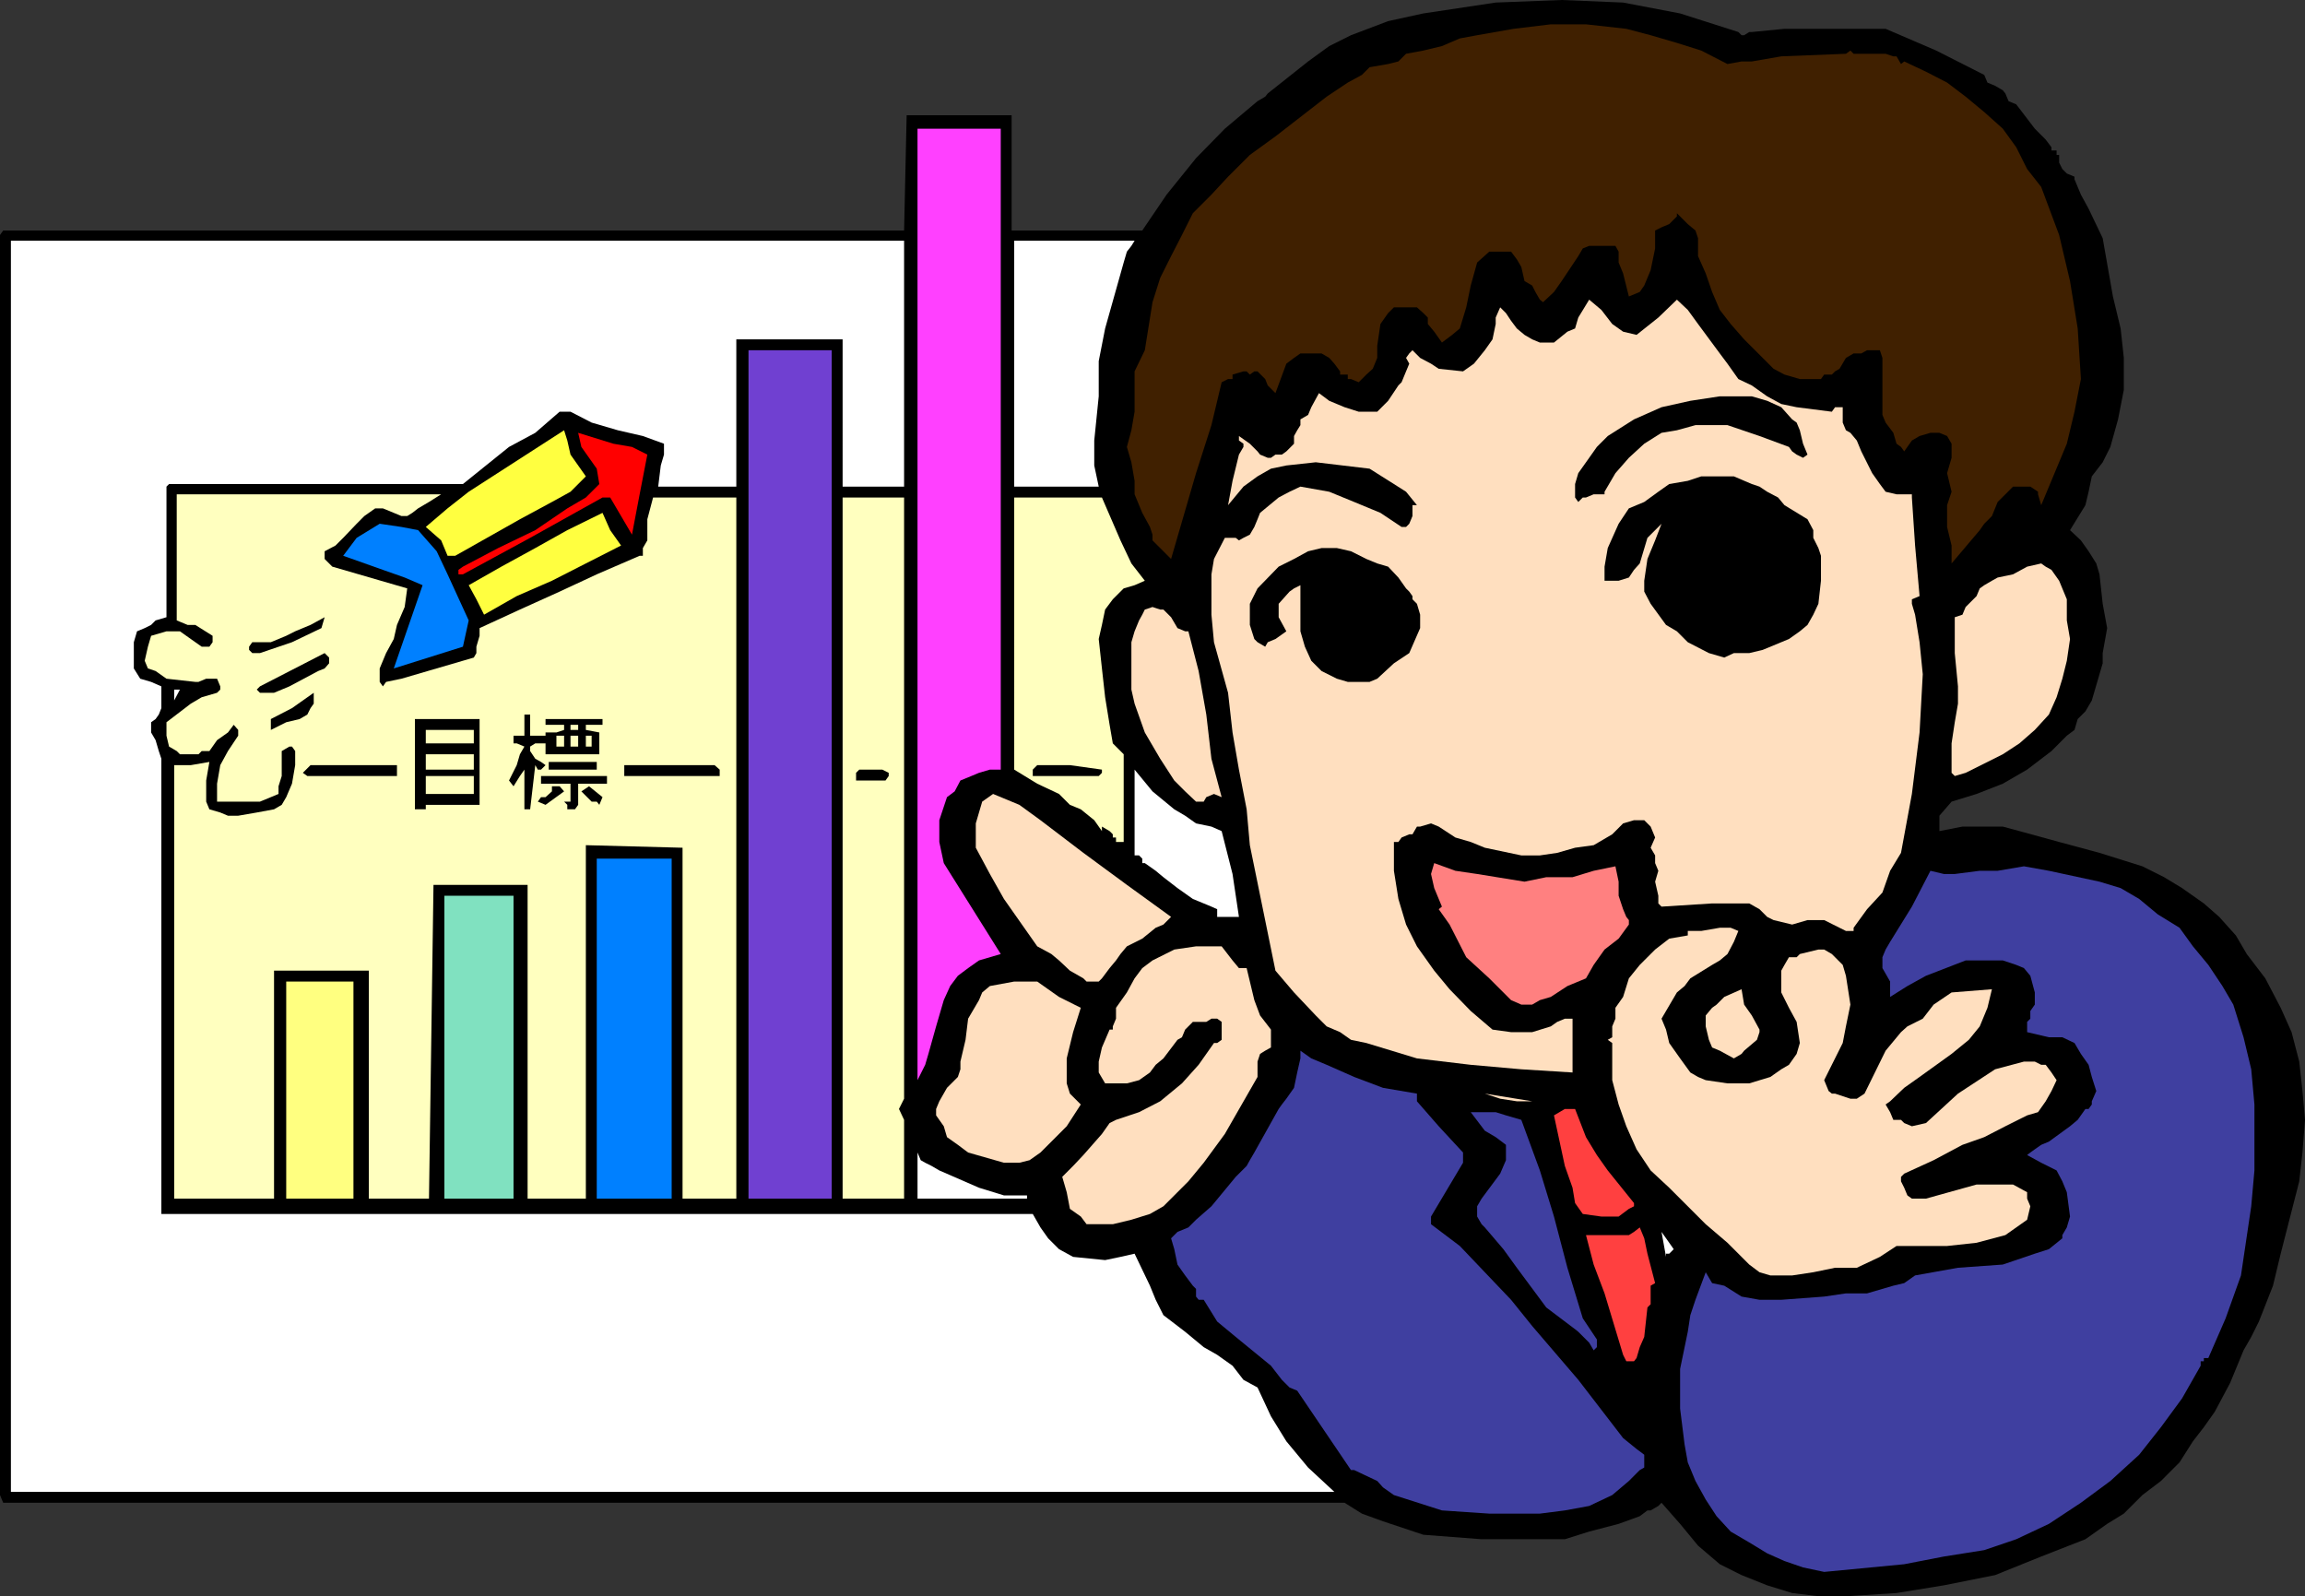 <svg xmlns="http://www.w3.org/2000/svg" width="360" height="249.301"><rect width="100%" height="100%" fill="#333333" stroke="none"/><path d="m271.5 5 .5.5h.402l.801-.5h.399l5.101-.5H294.5l7.902 3.398 7.5 3.801.5 1.2 1.2.5 1.199.699.402.5.5 1.203 1.2.5 2.898 3.797L319.5 21.8l.902 1.199v.5h.801v.7h.399v1.198l.5 1 .699.7 1.199.5V28l1 2.398 1.203 2.2 2.2 4.601L330 46.301l1.203 5 .5 4.597v5l-.902 4.602-1.2 4.3-1.199 2.4-1.699 2.198-.5 2.403-.5 2.097-2.402 3.903L325 84.398l1.203 1.7 1.2 1.902.5 1.7.5 4.6.699 3.798-.7 3.902v1.598l-.5 1.703-1.199 4.097-1 1.7-1.203 1.203L324 114l-1.2.898-2.398 2.403-3.8 2.898-3.801 2.2-4.098 1.601-3.902 1.2-1.899 2.198v2.403l3.598-.703h6.3l2.602.703 6.2 1.699 6.3 1.7 6.7 2.1L338 137l2.8 1.7 3.403 2.398 2.399 2.101 2.601 2.899 1.7 2.902 2.898 3.8 2.402 4.598 1.7 3.801 1.199 4.602.5 4.597.398 4.5-.398 5.102-.5 4.5-2.899 11.3-1.203 5-2.2 5.598-1.198 2.403-1.2 2.097-2.101 5.102-2.399 4.5-1.699 2.398-1.703 2.2-2.098 3.3-2.902 2.903-2.898 2.199-2.899 2.898-2.601 1.602-3.399 2.398-6.902 2.7-7.2 2.902-8 1.598-7.398 1.203-7.902.5H284l-4.098-.5-3.902-1.203-4-1.598-3.398-1.7-3.399-2.902-2.8-3.398-2.903-3.3-.5.5-1.2.698h-.5l-1.198.903L252.8 238l-4.598 1.2-3.8 1.198h-13l-9.102-.699-6.301-2.101-3.297-1.2L210 234.7H.5l-.5-1.2V36.7l.5-.7h140.703l.399-18H158v18h20.402l3.801-5.602 4.598-5.699 4.5-4.601 5.101-4.297 1.2-.703.398-.5 6.3-5 3.302-2.399L211 5.5l5.8-2.2 5.5-1.202 11.302-1.7 10.3-.398 9.598.398 8.902 1.7L271.5 5"/><path fill="#402000" d="m269.8 10 2.2-.402h1.602l4.601-.797 10.098-.403.699-.5.5.5h5l1.203.403h.5l.7 1.199.5-.402 3.398 1.601 3.3 1.7L307 15.097l2.902 2.402 2.899 2.598L314.902 23l1.7 3.398L318.8 29.2l2.8 7.5 1.7 7.2 1.2 7.4.5 7.898-1 5.102-1.2 5-4 9.597-.5-1.699V76.8l-1.197-.8h-2.7l-1.199 1.2L312 78.397l-.898 2.2-1.2 1.203-.699 1-4.402 5.2v-2.8l-.7-2.9v-3.402l.7-2.097-.7-2.903.7-2.398v-2.2l-.7-1.202-1.199-.5H301.5l-1.7.5-1.198.703-1.2 1.699-.5-.7-.699-.5-.5-1.702L294.5 66l-.5-1.2v-8.902l-.398-1.199h-2l-.899.5H289.5l-1.2.7-1 1.699-.698.402-.5.5h-1.2l-.5.7h-3.3l-2.399-.7-1.703-.902L272.402 53l-2.101-2.402-1.7-2.2-1.199-2.8-1-2.899L265.203 40v-2.8l-.402-1.2-1.2-1-1.699-1.7v.5l-1.199 1.2-1.203.5-1 .5v2.8l-.7 3.4-1 2.398-.698 1-1.7.703-.902-3.602-.7-1.699v-1.7l-.5-.902h-4.097l-1 .403L246.5 40l-2.598 3.898-1.199 1.7L241 47.199l-.5-.398-.7-1.203-.5-1-1.198-.7-.5-2.199-.7-1.199-.902-1.2h-3.398l-1.899 1.7-1 3.598L229 48l-1 3.3-1.2 1-1.597 1.2L224 51.8l-1-1.202v-1l-.7-.7-1-.898h-3.597l-.902.898-1.2 1.7-.5 3.402v1.898l-.699 1.7-1 .902-1.199 1.2-1.203-.5h-.5v-.7h-1.2V58l-.898-1.2-.8-.902-1.2-.699h-3.3l-1 .7-1.2.902-1.699 4.597L198 60.2l-.398-1-1.2-1.199h-.5l-.699.5-.5-.5h-.5l-1.703.5v.7h-.7l-1 .5-1.597 6.698-2.402 7.5-3.899 13.403-1.199-1.203-1.703-1.7V83.5l-.398-1.2-1.2-2.202-1.199-2.899v-2.101l-.5-2.899-.703-2.398.703-2.602.5-2.898V58l1.598-3.3L180 47.2l1.203-3.802 1.7-3.398 1.699-3.3 1.699-3.4 2.902-2.902 2.598-2.8 3.402-3.399 4-2.898 8-6.203 3.297-2.2 2.203-1.199 1.2-1.199 2.898-.5 1.601-.402 1.2-1.2 2.699-.5 2.902-.699L228 6l2.703-.5 5.7-1 5.8-.7h5.5l6.297.7 3.8 1 4.102 1.2 3.801 1.198L269.801 10"/><path fill="#ff40ff" d="M156.3 120.2h-1.698l-1.7.5-1.199.5-1.703.698-.898 1.7-1.2.902-1.199 3.598v3.402l.7 3.3L156.3 149l-3.399 1-1.699 1.2-1.601 1.198-1.2 1.602-1 2.2-1.199 4.1-1.203 4.298-.5 1.703-1.2 2.398V20.098h13v100.101"/><path fill="#fff" d="M141.203 76h-9.601V53H115v23h-12.2l.403-3.3.5-1.7v-1.7l-3.3-1.202-3.903-.899L92.402 66l-3.3-1.7h-1.7l-3.8 3.298L79.5 69.8l-7.2 5.797H26.403L26 76v20.398l-1.7.5-.698.7-1 .5-1.2.5-.5 1.703v4.097l1 1.602 1.7.5 1.601.7v3.398l-.402 1-.5.703-.7.5v1.597l.7 1.2.5 1.703.402 1.199v71.098h136.098l1.199 2.101 1.203 1.7 1.7 1.699 2.199 1.203 5 .5 2.398-.5 2.203-.5 2.399 5L180.5 203l1.203 2.398 3.399 2.602 2.898 2.398 2.102 1.2 2.398 1.703 1.703 2.199 2.2 1.2 2.097 4.5 2.402 3.898 3.399 4.101 4.101 3.801H1.703V37.598h139.5V76m36-38.402-.5.8-.703.903-.5 1.699-2.898 10.3-1 5.098v5.5l-.7 6.903v3.898l.7 3.301h-13.2V37.598h18.801"/><path fill="#ffdfbf" d="M255.602 52.3 259 49.599l2.902-2.797 1.7 1.597 1.601 2.2 3.399 4.601 1.199 1.602L271.5 59.2l2.102 1L276 61.9l2.203 1.199 2.399.5 5.5.703.5-.703h1.199V66l.5 1.2.699.398 1 1.203.703 1.699 1.7 3.398 1.199 1.7.898 1.203 1.703.398h2.399v.5l.5 7.5.699 7.899-1.2.5v.703l.5 1.699.7 4.3.5 5-.5 9.098-1.2 9.602-1.699 9.2-1.699 2.8-1.203 3.398-2.398 2.602-2.102 2.898v.5h-1.2l-3.398-1.699h-2.601l-2.399.7-2.902-.7-1-.5-1.2-1.199-1.597-.902h-5.8l-7.903.5-.5-.5v-1.2l-.5-2.199.5-1.699-.5-1.2v-1.202l-.7-1.2.7-1.597-.7-1.703-1-1h-1.597l-1.703.5-1.7 1.703-2.898 1.699-2.902.398-2.797.801-2.703.399h-2.898l-5.7-1.2-2.199-.898-2.402-.7-2.598-1.702-1.203-.5-1.7.5h-.5l-.698 1.203h-.5l-1.2.5-.5.699h-.699v4.5l.7 4.398 1.199 4 1.699 3.403 2.699 3.797 2.402 2.902 3.301 3.398 3.399 2.903 2.898.398h3.3l2.903-.898 1-.703 1.2-.5h1.199v8.402l-8-.5-7.899-.7-8.402-1-7.899-2.402-2.402-.5-1.7-1.199-2.097-.898-1.703-1.703-3.398-3.598-2.899-3.402-4-19.598-.5-5.602-1.203-6.199-1-5.8-.7-6.2-2.198-7.898-.399-4.301v-6.3l.399-2.4L191.3 84h1.7l.5.398.703-.398 1-.5.7-1.2.5-1.202.398-1 2.902-2.399 1.7-.898 1.699-.801 4.5.8 3.898 1.598 4.102 1.7 3.3 2.203h.7l.5-.5.5-1.203v-1.7h.699l-1.7-2.097-1.898-1.203-3.8-2.399-8.403-1-4.598.5-2.402.5-2.098 1.2L194.203 76l-2.402 2.898.699-3.8 1-4.098.703-1.2v-.5l-.703-.5v-.702l1.703 1.203 1.2 1.199.398.5 1.199.5h.5l.703-.5h1l.7-.5 1.199-1.2v-1.202l.5-.899.5-.8V65.5l1.199-.7.5-1.202 1.199-2.2 1.602 1.2 2.398 1 2.203.703h2.899l1.699-1.703 1.601-2.399.5-.5.7-1.699.5-1.2-.5-.902.5-.699.5-.5 1.199 1.2 1.699.902 1.203.797L228.5 58l1.703-1.2 1.7-2.1 1.199-1.7.5-2.402v-1L234.3 48l.902.898.797 1.2.902 1.203 1.2 1L239.3 53l1.199.5h2.203l2.098-1.7 1.199-.5.5-1.702 1.703-2.797 1.899 1.597 1.699 2.2 1.7 1.202 2.102.5"/><path fill="#7040d1" d="M129.902 187.2h-13V54.7h13v132.5"/><path d="m281.102 67.2.5 2.1.699 1.7-.7.5-1-.5-.699-.5-.5-.7-4.601-1.702-5-1.7h-5l-2.899.801-2.402.399-2.7 1.703-2.398 2.199-2.101 2.398-1.7 2.903v.398h-1.699l-1.199.5h-.5l-.703.7-.5-.7v-2.101l.5-1.7 1.703-2.398 1.2-1.7 1.699-1.702 4.101-2.598 4.297-1.902 4.5-1 4.602-.7h5l2.398.7 2.203 1 1.7 1.902.699.5.5 1.2"/><path fill="#ffff40" d="m91.5 74.398-2.398 2.403-2.899 1.597-5 2.7L71.102 86.8h-1.2l-1-2.403L66.5 82.3l3.402-2.903 3.301-2.597 14.899-9.602.5 1.602.5 2.199 2.398 3.398"/><path fill="red" d="m101.102 71-1.2 6.2-1.199 6.3-3.402-5.8h-1.2l-11.3 6.3-10.5 5.7h-.7V89l.7-.5 5.5-2.902 5.8-2.797 5-3.403L91.5 77.7l2.102-2.101-.399-2.399L92 71.5l-1.2-1.7-.5-2.202 5.5 1.703 2.903.5L101.102 71"/><path d="m276 76.8 1.703.9 1 1.198 3.598 2.2.902 1.703V84l.797 1.598.402 1.203v3.898L284 94.301 283.203 96l-.902 1.598-1.2 1-1.699 1.203-4.101 1.699-2.098.5h-2.402l-1.5.7-2.399-.7-3.3-1.7-1.7-1.702-1.699-1-2.402-3.297-1-1.903V90.7l.5-3.398 1.199-2.903 1-2.597L257.3 84l-1.198 4-.899 1-.8 1.2-1.602.5h-2.2v-2.2l.5-2.902 1.7-3.797 1.601-2.403 2.399-1L259 76.801l1.703-1.203 2.899-.5 2.101-.7h5.098l2.8 1.2 1.2.402 1.199.8"/><path fill="#ffffbf" d="M68.902 77.2 67 78.397l-1.7 1-.898.7-.8.5h-.899l-1.203-.5-1.7-.7h-1.198l-1.7 1.2-1.199 1.203-2.101 2.2-1.2 1.2-1.699.898V87.3l1.2 1.199 11.699 3.398-.399 2.903L62 97.598l-.5 2.203L60.3 102l-1 2.398v2.102l.5.7.5-.7 2.403-.5L74 102.7l.402-.7v-1l.5-1.7v-1.202l6.301-2.899 6.2-2.8 5.8-2.7 6.7-2.898h.5v-1.203l.699-1.2v-3.3l.898-3.399h13v109.5h-8.398v-54.8L91.5 132v55.2h-9.098v-49H67.703l-.703 49h-9.398v-35.602H42.8v35.601H27.203V119.5h2.598l2.902-.5-.5 2.898v3.301l.5 1.2 1.7.5 1.199.5h1.601l2.899-.5 2.699-.5 1.199-.7.703-1.199.899-2.102.5-2.898v-2.2l-.5-.702h-.399L44 117.3v3.898l-.5 1.602v1.2l-1.2.5-1.698.7h-6.7v-2.802l.5-2.898 1.2-2.2 1.601-2.402V114l-.703-.8-.898 1.198-1.7 1.2-1.199 1.703H31.5l-.5.5h-2.898l-.5-.5-1.2-.703-.402-1.7v-2.097l3.8-2.903 1.7-1 2.402-.699.5-.5v-.5l-.5-1.199h-1.699l-1.203.5h-.5L26 106l-1.7-1.2-1.198-.402-.5-1.199.5-2.199.5-1.7L26 98.599h2.102L29.8 99.8l1.7 1.2h1.203l.5-.7v-1L30.5 97.599h-1.2l-1.698-.7V77.2h41.3m72.301 94.398-.8 1.601.8 1.7v12.3h-9.601V77.7h9.601v93.899M172.102 77.7 175 84.397 176.703 88l2.098 2.7-1.598.698-1.703.5-1.7 1.7-1.198 1.601-.5 2.399-.5 2.203.5 4.597.5 4.5.699 4.301.5 2.899 1.699 1.703V131.5h-1.2v-.7h-.5v-.5l-.5-.5-1.198-.702v.703l-1.2-1.703-2.101-1.7-1.7-.699-1.699-1.699-3.402-1.602-3.598-2.199V77.7h13.7"/><path d="M278.203 87.3v5.098L277 94.801l-1 2.097-1.598 1.2-2 .5h-2.101l-1.7-.5L265.704 96l-.902-1.2-1.2-1.702v.5l-.5-.5v-1.2l-.699-.5V89l.7-2.902L264 84l1.203-2.2 1.7-1.702 2.398-1.2 2.699 1.2 2.8 2.203 2.2 2.097 1.203 2.903"/><path fill="#ffff40" d="M94.102 80.098 95.3 82.8l1.7 2.399L91.5 88l-5.297 2.7-5.5 2.398L75.602 96l-1.2-2.402-1.199-2.2 5.098-2.898 5.3-2.902 5-2.797 5.5-2.703"/><path fill="#0080ff" d="m65.3 82.8 2.903 3.298 1.7 3.601 3.3 7.2-.902 4.101-10.801 3.398 4.5-13-2.797-1.199L59.801 89l-6.2-2.2 2.102-2.8 3.598-2.2 3.402.5 2.598.5"/><path d="m213.402 87.3 1.7.7 1.699.5 1.601 1.7 1.2 1.698.5.5.5.7v.5l.699.703.5 1.699v2.098L220.1 102l-2.398 1.598-2.601 2.402-1.2.5H210.5l-1.7-.5-2.398-1.2-1.601-1.6-1-2.2-.7-2.402v-7.2l-1 .5-.699.5-1.699 1.903v2.097l1.2 2.2-1.7 1.203-1.203.5-.398.699-1.2-.7-.5-.5-.699-2.202V94.3l1.2-2.403 3.3-3.398 2.399-1.2 2.199-1.202 2.101-.5h2.399l2.199.5 2.402 1.203"/><path fill="#ffdfbf" d="m321.602 90.7 1.199 2.898v3.3l.5 2.903-.5 3.398-.7 2.801-.898 2.898-1.203 2.7-2.2 2.402-2.398 2.098-2.601 1.703-5.801 2.898-1.7.5-.5-.5v-4.601l.5-3.297.5-2.903V107.2l-.5-5.199v-5.602l1.2-.398.5-1.2 1.703-1.702.5-1.2.7-.5 1.199-.699.898-.5 2.402-.5 2.2-1.199 2.199-.5.699.5.902.5 1.2 1.7"/><path d="M215.602 95.2v2.898l-.5 2.902h-2.399L211 99.8l-1-1.702-1.2-1.7-.398-1.597.399-2.403 1.199-.5 1-.5h.5l1.203.5 1.7 1.7 1.199 1.601"/><path fill="#ffdfbf" d="m185.602 98.598 1.601 6.203 1.2 6.797.8 6.902 1.598 6-1.2-.5-1.199.5-.402.7h-1.2l-1.698-1.602-1.7-1.7-2.199-3.398-2.402-4.102-1.598-4.5-.5-2.199v-7.398l.5-1.703.7-1.7.5-.898.398-.8 1.199-.4 1.203.4h.5l1.2 1.198 1 1.7 1.199.5h.5"/><path d="m50.203 98.098-4.601 2.203-5 1.699h-1.2l-.5-.5v-.5l.5-.7h2.899l2.402-1 1.399-.702 2.398-1 2.203-1.2-.5 1.7m1.199 4.602v.898l-.699.8-1 .403-4.5 2.398-2.402 1h-2.2l-.5-.5.5-.5L50.704 102l.7.7"/><path fill="#fff" d="M27.203 109.398V107.7h.899zm0 0"/><path d="M49 108.2v1.698l-.5.7-.5 1-1.2.703-2.097.5L42.301 114v-1.7l3.3-1.702L49 108.199m33.8 6.699h2.403v1.2h-1.601l-.801.5v.703l.8 1.199.899.5.703.5-.703.7H84l-.398-.7-.801 6.898h-.899V120.2l-.699 1-1 1.602-.703-.903 1.203-2.398.5-1.7.7-1.202-1.2-.5h-.5v-1.2h1.7v-3.3h.898v3.3m11.301-1.699H91.5v.8l2.102.398v3.403h-8.399v-3.403h1.7l1.199-.398v-.8h-2.899v-.9h8.899v.9m-19.2 12.5H66.5v.698h-1.7v-14.097h10.102v13.398"/><path fill="#ffffbf" d="M90.3 114h-1.198v-.8H90.3v.8M74 116.098h-7.5V114H74v2.098m14.102.5h-1.2v-1.7h1.2v1.7m2.198 0h-1.198v-1.7H90.3v1.7m2.102 0H91.5v-1.7h.902v1.7M74 120.2h-7.5v-2.4H74v2.4"/><path d="M93.203 120.2h-7.5V119h7.5v1.2M62 121.2H48l-.7-.5 1.2-1.2H62v1.7m49.602-1.7.8.7v1H97.5v-1.7h14.102m60.5.7v.5l-.5.5H161.3v-1l.699-.7h5.102l5 .7m-33.301.5v.5l-.5.698h-4.597V120.7l.5-.5h3.598l1 .5"/><path fill="#fff" d="m190.8 129.8 1.7 6.7 1 6.7h-3.398V142l-.899-.402-1.203-.5-1.7-.7-2.398-1.699-2.199-1.699-1.203-1-1.7-1.2h-.398v-.702l-.5-.5h-.699v-13.399l2.797 3.399 3.402 2.8 1.7 1 1.699 1.2 2.402.5 1.598.703"/><path d="M94.8 122.398h-4.5v3.301l-.5.7h-1.198v-.7l-.5-.5h1v-2.8H84.5v-1.2h10.3v1.2"/><path fill="#ffffbf" d="M74 124h-7.5v-2.8H74v2.8"/><path d="m88.102 123.598-2.899 2.101-1.203-.5.5-.699h.703l1-.902v-.797h1.2l.699.797m6 .902-.5 1.2-.399-.5h-.8l-1.602-1.602L92 122.8l2.102 1.699"/><path fill="#ffdfbf" d="m182.902 143.2-1.199 1.198-1.203.5-2.098 1.7L176 147.8l-1 1.2-.7 1-1 1.2-1.198 1.6-.5.5h-1.899l-.5-.5-2.101-1.202-1.7-1.598-1.199-1-2.203-1.2-5.2-7.402-2.198-3.898-2.2-4.102v-3.8l1-3.399 1.7-1.199 4.101 1.7 3.297 2.398 6.703 5.101 6.797 5 6.902 5"/><path fill="#0080ff" d="M104.902 187.2H93.203v-53.102h11.7v53.101"/><path fill="#ff8080" d="m252.3 135.3.5 2.4v2.198l.7 2.102.5 1.2.402.5v.698l-1.601 2.2-2.2 1.703-1.699 2.398-1.199 2.102-2.902 1.199-2.598 1.7-1.703.5-1.2.698h-1.698L236 156.2l-3.398-3.398L229 149.5l-2.598-5.102-1.699-2.398.5-.402-1.203-2.899-.5-2.199.5-1.7 3.3 1.2 3.403.5 7.399 1.2 3.398-.7h4.102l3.3-1 3.399-.7"/><path fill="#3f3fa0" d="m348.8 156.898 1.602 5.102 1.2 5 .5 5.5v10.3l-.5 5.598L350 199.2l-2.398 6.7-2.7 6.199h-.699v.5h-.5v.703l-2.902 5.097-3.301 4.5-3.398 4.301-4.5 4.102L325 234.7l-5 3.301-5.098 2.398-5 1.7-6.3 1-6.2 1.203-12.5 1.199-3.3-.7-2.899-1-2.703-1.202-2.797-1.7-2.902-1.699-2.2-2.398-1.699-2.602-1.601-2.898-1.2-2.903-.5-2.8-.699-5.598v-6.2l1.2-5.8.398-2.602.8-2.398 1.602-4.3 1 1.698 1.899.403L272 202.5l2.8.5h3.403l6.7-.5 3.398-.5h3.3l4.102-1.2 1.7-.402 1.699-1.199L305.8 198l7-.5 5-1.7 2.199-.702 2.102-1.7v-.5l.699-1.199.5-1.699-.5-3.8-.7-1.7-.898-1.7-2.402-1.202-2.2-1.2.5-.398.7-.5 1-.7 1.199-.5 3.3-2.402 1.2-1 1.203-1.699h.5l.5-.699v-.5l.7-1.602-.7-2.199-.5-1.898-1.203-1.703-1-1.7-1.898-.898H320l-3.398-.8v-1.602l.5-.5v-1.2l.699-1V155l-.7-2.602-1-1.199-1.199-.5-2.101-.699H307l-6.2 2.398-2.898 1.602-2.699 1.7v-2.4L294 151.2v-1.7l.5-1.2.703-1.202 3.399-5.5L301.5 136l2.102.5h1.699l3.902-.5H312l4.102-.7 3.898.7 7.902 1.7 3.301 1 2.899 1.698 2.898 2.403 3.402 2.097 2.098 2.903 2.402 2.898 2.2 3.301 1.699 2.898"/><path fill="#80e1c0" d="M80.203 187.2h-10.8v-47.302h10.8V187.2"/><path fill="#ffdfbf" d="m271.5 145.398-.7 1.7-1 1.902-1.198 1-1.2.7-3.402 2.1-.898 1.2-1.2 1-1.699 2.898-.703 1.2.703 1.703.5 2.097 1.7 2.403L264 167.5l1.203.7 1.2.5 3.398.5h3.402l3.297-1 1.703-1.2 1.2-.7 1.199-1.702.5-1.7-.5-3.3-1.2-2.2-1.199-2.398v-3.402l.5-.899.7-1.199h1.199l.5-.5 2.898-.7h.902l1.2.7 1.699 1.7.5 1.698.699 4.5-.7 3.403-.5 2.597-2.898 5.801.7 1.7.5.402h.5l2.398.797h1l1.203-.797 3.297-6.703 2.402-2.899 1-.898 2.399-1.203 1.699-2.2 2.8-1.898 6.302-.5-.7 2.898-1.199 2.903-1.703 2.097-2.7 2.2-5 3.601-2.398 1.7-2.199 2.101-.703.5.703 1.2.5 1.198h1.2l.5.5 1.199.5 2.199-.5 5-4.597 5.8-3.801 4.5-1.2h1.7l1 .5h.699l.902 1.2.801 1.2-.8 1.698L319.5 172l-1.2 1.7-1.698.5-3.399 1.698-3.3 1.7-3.403 1.203-4.5 2.398-4.598 2.102-.5.5v.699l.5 1 .5 1.2.7.5h2.199l7.902-2.2h5.7l2.199 1.2v1l.5 1.198-.5 2.102-3.399 2.398-4.5 1.2-4.601.5h-7.899l-2.601 1.703L290 198h-3.398l-3.399.7-3.3.5H276.5l-1.7-.5-1.597-1.2-3.402-3.402-3.399-2.899-5.699-5.699-2.902-2.7-2.2-3.3-1.601-3.602-1.2-3.398-1-3.8v-5.802l-.698-.5.699-.398v-1.7l.5-1.202v-1.7l1.199-1.699.902-2.898 1.7-2.102 2.398-2.398 2.203-1.703 2.899-.5v-.7h2.101l2.899-.5h1.699l1.199.5m-76.797 5.802 1.2 5 .898 2.398 1.699 2.203v2.797l-.898.5-.801.5-.399 1.203v2.398l-5.101 8.899-3.301 4.5-2.398 2.902-3.899 3.898-2.101 1.2-2.899.902-2.902.7h-4.098l-.902-1.2-1.7-1.2-.5-2.6-.699-2.4 1.7-1.702 1.601-1.7 2.899-3.3 1.199-1.7 1-.5 3.601-1.199 3.301-1.699 3.399-2.8 2.601-2.9 2.399-3.402h.5l.699-.5v-2.8l-.7-.5h-.898l-.8.5H186.3l-.7.703-.5.5-.5 1.199-.699.398-2.199 2.903-1.203 1-.898 1.199-1.7 1.2-1.902.5h-3.398l-1-1.7v-1.7l.5-2.202 1.199-2.797h.5v-.5l.5-1.203v-1.7L176 155l1.203-2.2 1.2-1.6L180 150l3.402-1.7 3.399-.5h4l1.699 2.2 1 1.2h1.203m-25.903 6.198-1.198 3.801-1 4.102v3.898l.5 1.602 1.699 1.699-2.2 3.398-2.898 2.903L162.5 180l-1.7 1.2-1.597.398h-2.402L151.203 180l-1.601-1.2-1.7-1.202-.5-1.7-1.199-1.699v-1l.5-1.199 1.2-2.102 1.699-1.699L150 167v-1.2l.8-3.402.403-3.3 1.7-2.899.5-1.199 1.199-1 3.8-.7H162l3.402 2.4 3.399 1.698"/><path fill="#ffff80" d="M55.203 187.2h-10.5v-33.9h10.5v33.9"/><path fill="#ffdfbf" d="m274.402 162.398-2 1.7-.402.5-1.2.703-2.198-1.203-1.2-.5-.5-1.2-.5-2.097v-1.703l1-1.2.7-.5 1.199-1.199L272 154.5l.402 2.398 1.2 1.7 1.199 2.203v.398l-.399 1.2"/><path fill="#3f3fa0" d="M221.3 170.8v1.2l3.403 3.898L228.5 180v1.598l-5 8.402v1.2l4.5 3.398 3.902 4.101L236 203l3.3 4.098 7.2 8.402 7 9.098 2.102 1.703 1.199.898v2l-.7.399-.5.5-1.199 1.203-2.601 2.199-3.598 1.7-3.8.698-3.903.5h-7.898l-7.399-.5-7.5-2.398-1.703-1.2-.898-1-3.602-1.702h-.5l-8.398-12.399-1.2-.5-1.199-1.199-1.703-2.2-5.5-4.5-2.898-2.402L188 203h-.797l-.402-.5v-1.2l-.5-.5-1.2-1.6-1.199-1.7-.5-2.402-.5-1.7 1-1 1.7-.699 1.199-1.199 2.402-2.102 3.797-4.597 1.703-1.703.5-.899.7-1.199 3.8-6.8.5-.7.7-.902 1.199-1.7.5-2.398.5-2.2v-1.202l1.699 1.203 2.402 1 4.297 1.898 4.5 1.7 5.3.902"/><path fill="#ffdfbf" d="M239.3 172h-2.398l-2.601-.402-2.399-.797 7.399 1.199"/><path fill="#ff4040" d="m247.703 177.598 1.7 2.8 1.699 2.403 4.101 5.097v.5l-.8.403L252.8 190h-2.7l-2.898-.402-1.203-1.7-.398-2.398-1.2-3.402-1.699-7.899 1.7-1H246l1.703 4.399"/><path fill="#3f3fa0" d="m237.602 174.898 2.898 7.903 2.203 7.199 2.098 8 2.402 7.898 2.2 3.301v1.2l-.5.5-.7-1.2-.5-.5L246.5 208l-.5-.402-4.5-3.399-4.598-6.199-2.101-2.902-2.899-3.399-.5-.5-.699-1.199v-1.602l.7-1.199 2.898-3.898.902-2.102v-2.398l-1.601-1.203-1.7-1-2.199-2.899h3.899l1.601.5 2.399.7"/><path fill="#fff" d="m146.703 182.8 6.2 2.7 3.898 1.2h3.601v.5h.399-17.5V180l.5 1.2.699.398 1 .5 1.203.703"/><path fill="#ff4040" d="m258.5 200.398-.7.403v2.898l-.5.5-.5 4.602-.698 1.597-.5 1.7-.399.5H254l-.5-1-2.898-9.598-1.7-4.5-1.199-4.602h6.7l.8-.5.899-.699.699 1.7.5 2.402 1.199 4.597"/><path fill="#fff" d="M260.203 195.8v.5l-.703-3.902 1.203 1.7.7 1-.7.703h-.5"/></svg>
